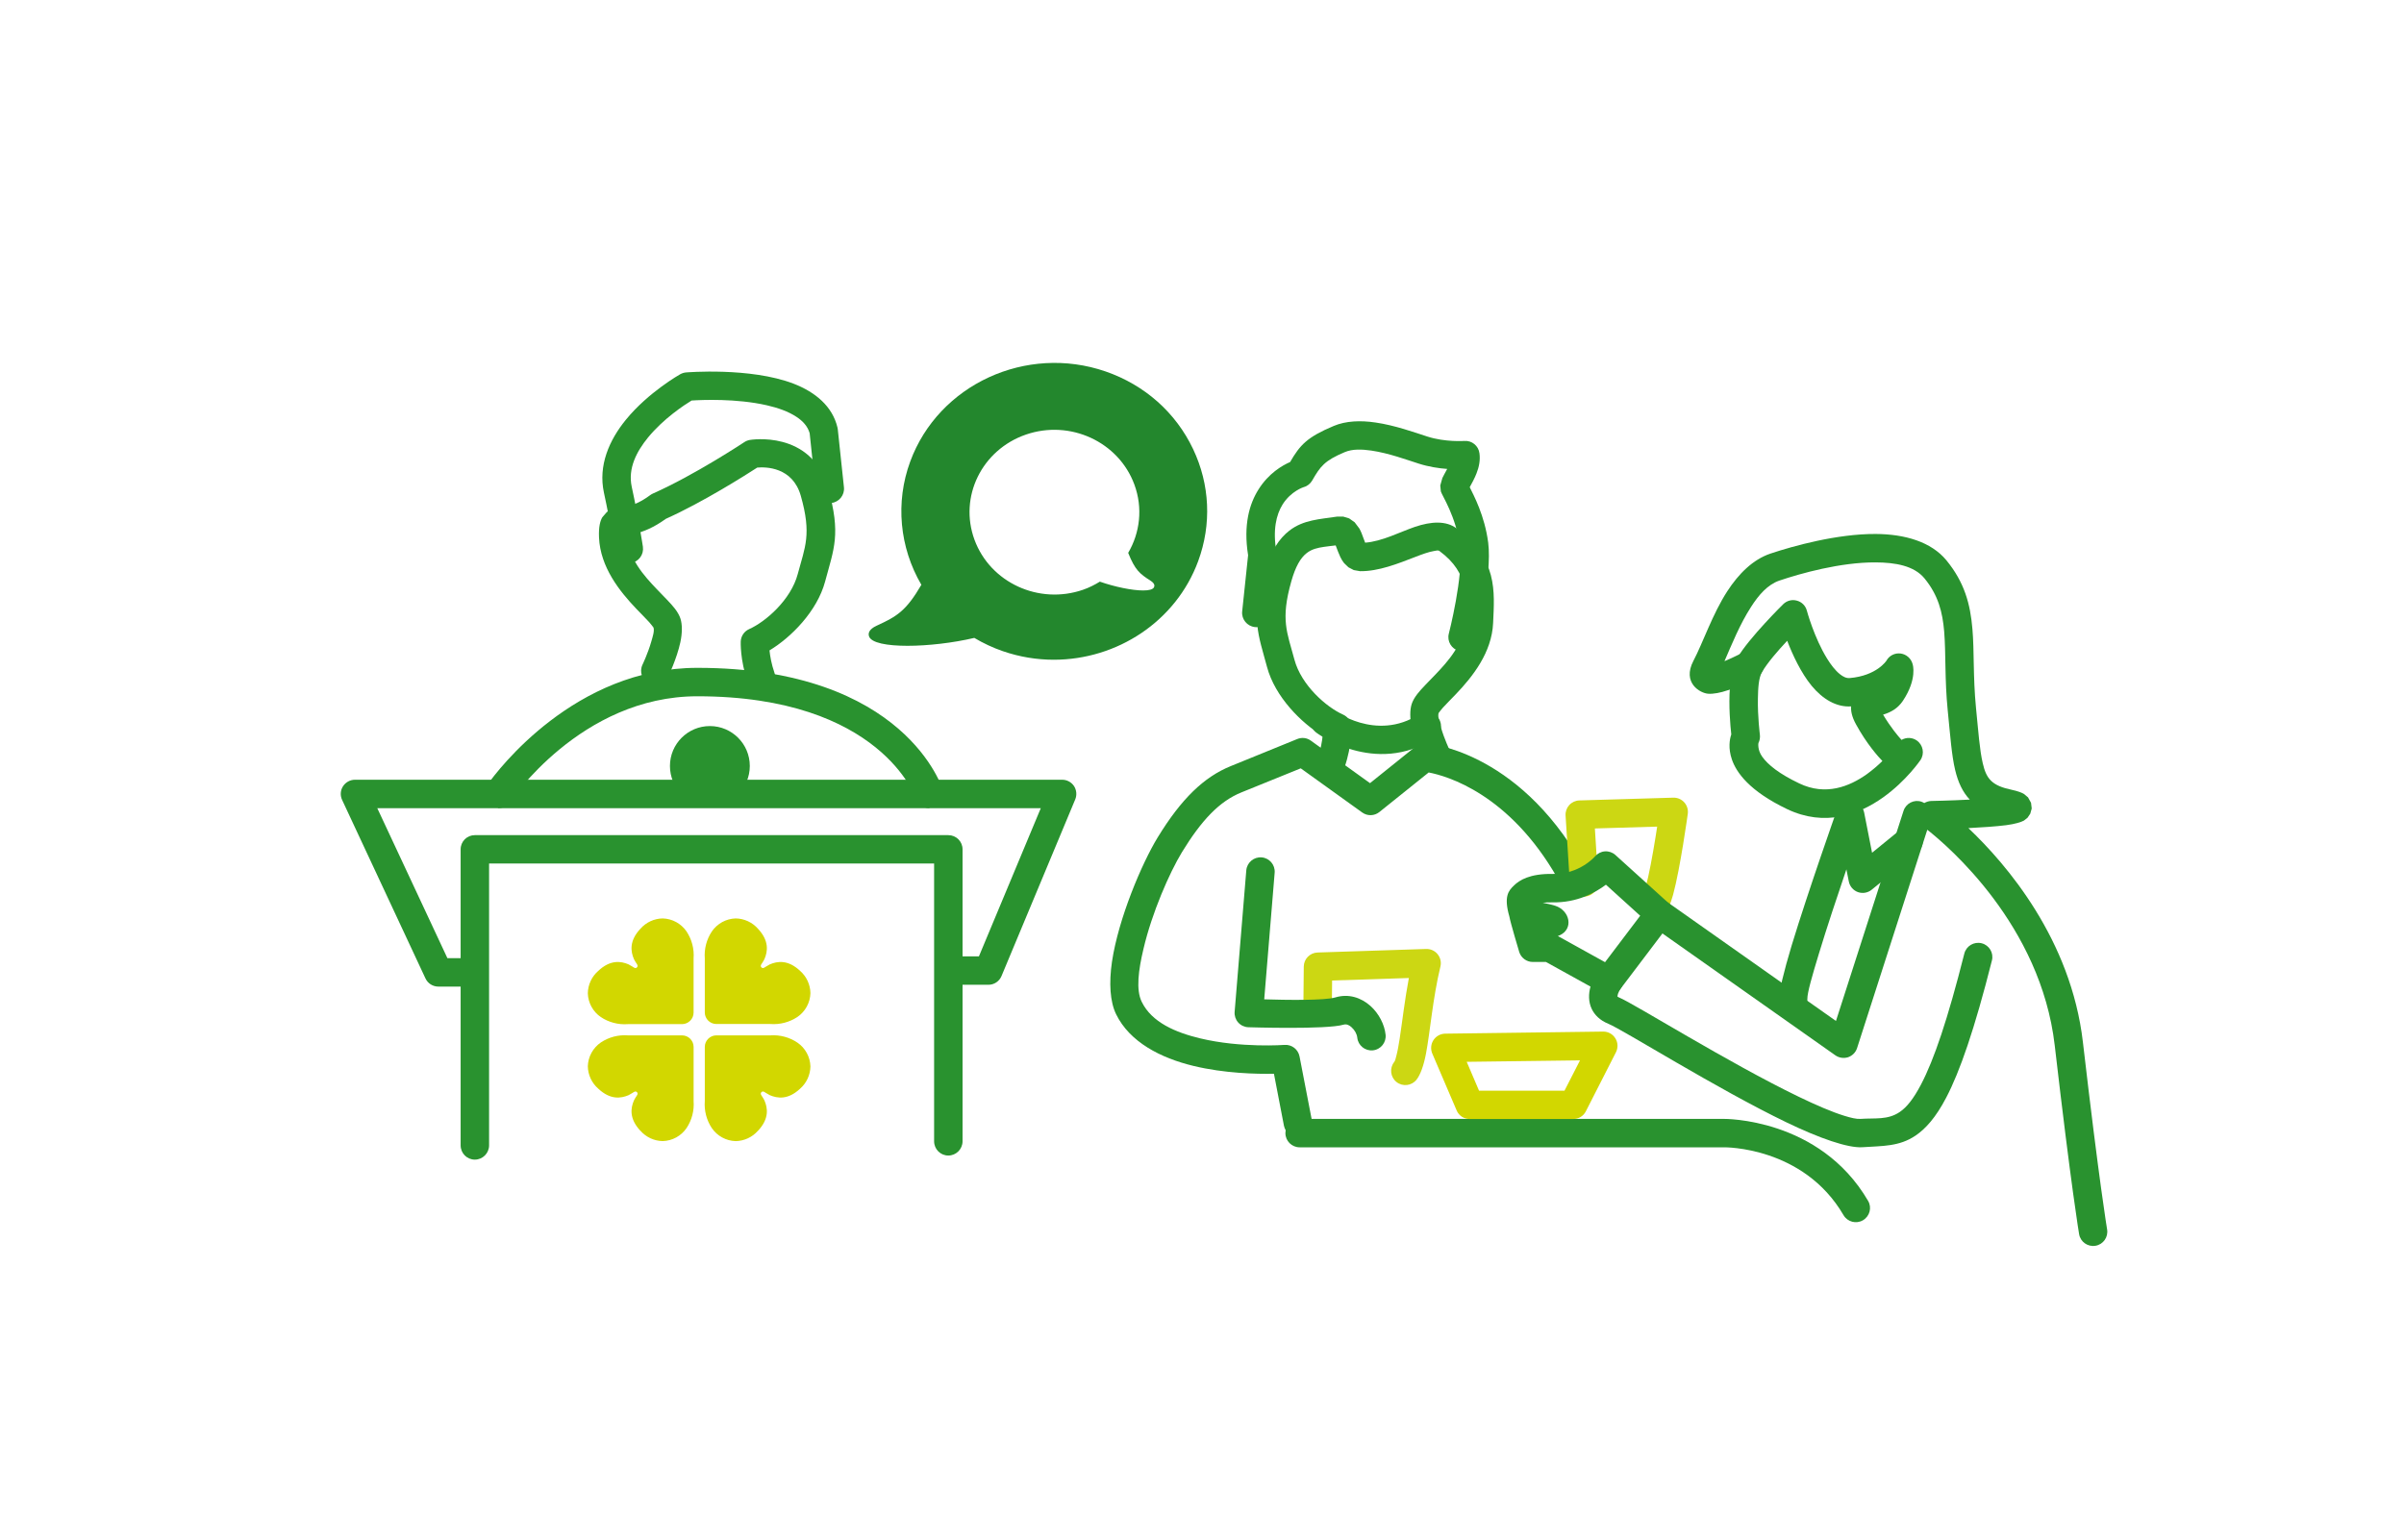 <?xml version="1.0" encoding="UTF-8" standalone="no"?>
<!DOCTYPE svg PUBLIC "-//W3C//DTD SVG 1.1//EN" "http://www.w3.org/Graphics/SVG/1.1/DTD/svg11.dtd">
<svg width="100%" height="100%" viewBox="0 0 181 116" version="1.1" xmlns="http://www.w3.org/2000/svg" xmlns:xlink="http://www.w3.org/1999/xlink" xml:space="preserve" xmlns:serif="http://www.serif.com/" style="fill-rule:evenodd;clip-rule:evenodd;stroke-linejoin:round;stroke-miterlimit:2;">
    <g transform="matrix(1,0,0,1,-1,0)">
        <g id="forum-icon1" transform="matrix(1,0,0,1,1.982,0)">
            <rect x="0" y="0" width="180" height="116" style="fill:none;"/>
            <g transform="matrix(0.738,0,0,0.738,-2506.44,-4939.76)">
                <g transform="matrix(0.254,-0.04,0.04,0.254,3487.33,6710.55)">
                    <path d="M126.061,246.868C123.903,244.623 123.975,241.049 126.22,238.891C128.465,236.734 132.04,236.805 134.197,239.051C134.197,239.051 148.772,254.298 167.479,246.037C170.328,244.779 173.662,246.07 174.919,248.919C176.177,251.767 174.886,255.101 172.037,256.359C146.212,267.763 126.061,246.868 126.061,246.868Z" style="fill:rgb(41,146,47);"/>
                </g>
                <g transform="matrix(0.267,0,0,0.267,3495.75,6700.31)">
                    <path d="M131.299,358.631C131.27,361.633 128.809,364.046 125.807,364.016C122.806,363.986 120.393,361.525 120.422,358.524L120.568,343.725C120.597,340.811 122.917,338.437 125.83,338.342L167.316,336.989C169.014,336.934 170.64,337.675 171.712,338.993C172.785,340.31 173.179,342.053 172.78,343.704C169.833,355.887 168.831,368.813 167.262,377.02C166.365,381.707 165.074,385.149 163.645,386.955C161.782,389.309 158.359,389.708 156.005,387.845C153.651,385.982 153.252,382.558 155.115,380.205C155.497,379.722 155.669,378.879 155.941,377.849C156.413,376.059 156.808,373.851 157.196,371.346C158.201,364.849 159.123,356.531 160.723,348.088L131.394,349.044L131.299,358.631Z" style="fill:rgb(204,215,19);"/>
                </g>
                <g transform="matrix(-0.245,0,0,0.245,3572.39,6705.77)">
                    <path d="M155.863,175.728C148.762,175.185 141.438,171.3 135.262,169.183C128.164,166.749 122.075,166.614 117.889,169.711C100.575,182.521 101.988,195.897 102.579,209.186C103.126,221.487 111.088,231.506 118.108,238.855C120.122,240.964 122.016,242.832 123.499,244.462C124.229,245.263 125.146,246.509 125.282,246.694C125.701,248.194 124.945,250.436 124.306,252.655C122.906,257.516 120.681,262.151 120.681,262.151C119.271,265.091 120.513,268.622 123.452,270.031C126.391,271.441 129.922,270.2 131.332,267.261C131.332,267.261 134.968,259.646 136.432,252.874C137.258,249.051 137.304,245.427 136.468,242.885C136.069,241.674 135.307,240.266 134.136,238.751C132.459,236.579 129.692,233.881 126.65,230.696C121.363,225.161 114.792,217.926 114.38,208.661C113.943,198.843 112.124,188.671 124.915,179.207C125.516,178.763 126.316,179.052 127.209,179.201C129.539,179.59 132.172,180.583 135.001,181.674C142.164,184.438 150.304,187.723 157.994,187.601L160.602,187.146L162.819,185.987L164.646,184.23C165.222,183.51 165.747,182.653 166.207,181.691C166.785,180.483 167.617,178.281 168.137,176.866C169.785,177.066 171.421,177.234 173.026,177.474C175.554,177.852 178.019,178.361 180.185,180.045C182.816,182.091 184.871,185.692 186.602,191.79C191.18,207.923 188.369,213 185.323,224.418C182.461,235.143 171.963,244.266 165.093,247.322C163.032,248.238 161.673,250.249 161.591,252.504C161.591,252.504 161.265,260.087 164.449,269.314C165.512,272.396 168.877,274.035 171.958,272.972C175.04,271.909 176.679,268.544 175.616,265.462C174.352,261.797 173.804,258.485 173.568,256.186C182.403,250.901 193.404,239.953 196.737,227.463C200.367,213.855 203.423,207.794 197.966,188.565C195.287,179.125 191.51,173.888 187.436,170.719C181.57,166.159 174.673,165.958 167.604,164.876L165.026,164.854L162.527,165.616L160.239,167.227L158.264,169.848C157.615,171.011 157.068,172.426 156.564,173.879C156.381,174.406 156.102,175.126 155.863,175.728Z" style="fill:rgb(41,146,47);"/>
                </g>
                <g transform="matrix(0.879,0,0,0.879,-844.171,5094.43)">
                    <path d="M4971.86,1950.35C4971.77,1950.19 4971.7,1950.01 4971.66,1949.82C4971.66,1949.82 4970.5,1943.79 4970.5,1943.79C4968.49,1943.83 4964.75,1943.75 4961.16,1942.88C4957.34,1941.96 4953.76,1940.11 4952.18,1936.88C4951.47,1935.42 4951.34,1933.25 4951.7,1930.79C4952.45,1925.76 4955.17,1919.36 4957,1916.36C4959.75,1911.86 4962.38,1909.33 4965.49,1908.07C4968.34,1906.91 4973.2,1904.93 4973.2,1904.93C4973.73,1904.71 4974.33,1904.78 4974.79,1905.12C4974.79,1905.12 4981.65,1910.05 4981.65,1910.05L4986.95,1905.79C4987.28,1905.53 4987.69,1905.4 4988.1,1905.43C4988.1,1905.43 4998.64,1906.05 5006.28,1919.46C5006.73,1920.25 5006.45,1921.26 5005.66,1921.71C5004.87,1922.16 5003.86,1921.88 5003.41,1921.09C4997.81,1911.27 4990.56,1909.21 4988.46,1908.81L4982.74,1913.4C4982.16,1913.87 4981.35,1913.89 4980.75,1913.46C4980.75,1913.46 4973.61,1908.33 4973.61,1908.33C4972.08,1908.95 4968.85,1910.27 4966.73,1911.12C4964.16,1912.16 4962.09,1914.36 4959.82,1918.07C4958.38,1920.44 4956.34,1925.09 4955.36,1929.28C4954.77,1931.75 4954.47,1934.04 4955.15,1935.43C4956.31,1937.83 4959.1,1939 4961.93,1939.68C4966.67,1940.82 4971.73,1940.44 4971.73,1940.44C4972.56,1940.38 4973.31,1940.95 4973.47,1941.78L4974.87,1949.03C4982.87,1949.03 5022.7,1949.03 5022.7,1949.03C5022.71,1949.03 5033.82,1948.88 5039.46,1958.55C5039.92,1959.33 5039.65,1960.34 5038.86,1960.8C5038.08,1961.26 5037.07,1960.99 5036.61,1960.21C5031.94,1952.2 5022.75,1952.33 5022.75,1952.33C5022.74,1952.33 5022.73,1952.33 5022.72,1952.33L4973.48,1952.33C4972.57,1952.33 4971.83,1951.59 4971.83,1950.68C4971.83,1950.57 4971.84,1950.46 4971.86,1950.35Z" style="fill:rgb(41,146,47);"/>
                </g>
                <g transform="matrix(0.231,0,0,0.209,3526.99,6704.73)">
                    <path d="M153.878,383.318C154.043,382.773 155.415,378.19 156.205,374.257C157.77,366.464 159.247,356.502 160.198,349.617L132.683,350.514L134.16,376.378C134.379,380.207 131.748,383.511 128.289,383.753C124.831,383.995 121.845,381.084 121.627,377.255L119.74,344.217C119.633,342.336 120.22,340.489 121.366,339.096C122.513,337.704 124.121,336.886 125.822,336.831L167.309,335.478C169.154,335.418 170.929,336.259 172.163,337.779C173.397,339.298 173.965,341.342 173.715,343.367C173.715,343.367 170.421,369.901 167.223,382.9C166.09,387.506 164.654,390.771 163.609,392.091C161.326,394.977 157.355,395.267 154.749,392.739C152.256,390.322 151.907,386.197 153.878,383.318Z" style="fill:rgb(204,215,19);"/>
                </g>
                <g transform="matrix(0.879,0,0,0.879,-844.171,5094.43)">
                    <path d="M5001.7,1923.94C5002.23,1924.04 5002.76,1924.16 5003.13,1924.28C5004.86,1924.83 5005.31,1926.98 5003.65,1927.72C5003.59,1927.75 5003.53,1927.77 5003.45,1927.8L5010.18,1931.53C5010.84,1931.89 5011.17,1932.65 5010.98,1933.38C5010.93,1933.58 5010.84,1933.77 5010.72,1933.93C5010.72,1933.93 5010.55,1934.19 5010.44,1934.48C5010.42,1934.56 5010.39,1934.64 5010.38,1934.73C5010.37,1934.76 5010.37,1934.8 5010.37,1934.83C5010.41,1934.86 5010.51,1934.92 5010.59,1934.95C5012.29,1935.65 5023.25,1942.52 5031.41,1946.46C5033.42,1947.43 5035.24,1948.22 5036.7,1948.67C5037.47,1948.91 5038.1,1949.06 5038.57,1949.03C5040.28,1948.91 5041.73,1949.18 5043.13,1948.23C5043.96,1947.67 5044.74,1946.68 5045.6,1945.04C5047.11,1942.16 5048.7,1937.48 5050.63,1929.83C5050.86,1928.95 5051.75,1928.42 5052.64,1928.64C5053.52,1928.86 5054.06,1929.76 5053.83,1930.64C5051.81,1938.65 5050.1,1943.56 5048.52,1946.57C5047.32,1948.87 5046.14,1950.17 5044.98,1950.96C5043.07,1952.26 5041.13,1952.16 5038.79,1952.32C5037.12,1952.43 5033.81,1951.28 5029.98,1949.43C5021.88,1945.52 5011.02,1938.69 5009.34,1938C5008.28,1937.57 5007.71,1936.93 5007.39,1936.28C5006.98,1935.43 5007.01,1934.48 5007.24,1933.67L5002.07,1930.81L5000.54,1930.81C4999.84,1930.81 4999.21,1930.36 4998.98,1929.69C4998.98,1929.69 4997.94,1926.23 4997.82,1925.52C4997.15,1923.19 4997.73,1922.53 4998.37,1921.92C4998.97,1921.34 5000.15,1920.54 5002.88,1920.59C5005.97,1920.65 5007.76,1918.56 5007.76,1918.56C5008.05,1918.22 5008.47,1918 5008.91,1917.97C5009.36,1917.94 5009.8,1918.09 5010.13,1918.39L5016.34,1924.01C5017.02,1924.62 5017.07,1925.66 5016.46,1926.34C5015.85,1927.01 5014.81,1927.07 5014.13,1926.46C5014.13,1926.46 5009.03,1921.84 5009.03,1921.84C5007.78,1922.78 5005.67,1923.95 5002.81,1923.89C5002.38,1923.88 5002.01,1923.9 5001.7,1923.94Z" style="fill:rgb(41,146,47);"/>
                </g>
                <g transform="matrix(0.879,0,0,0.879,-844.171,5094.43)">
                    <path d="M5046.33,1915.46L5038.18,1940.81C5038.02,1941.31 5037.63,1941.7 5037.14,1941.87C5036.64,1942.03 5036.09,1941.95 5035.66,1941.65C5035.66,1941.65 5015.59,1927.5 5015.59,1927.5L5010.7,1933.96C5010.15,1934.69 5009.11,1934.83 5008.39,1934.28C5007.66,1933.74 5007.52,1932.7 5008.07,1931.97L5013.92,1924.24C5014.46,1923.53 5015.46,1923.37 5016.19,1923.88C5016.19,1923.88 5035.73,1937.66 5035.73,1937.66L5043.57,1913.27C5043.85,1912.4 5044.78,1911.92 5045.64,1912.2C5045.76,1912.24 5045.88,1912.3 5045.98,1912.36C5046.22,1912.22 5046.5,1912.13 5046.79,1912.12C5046.79,1912.12 5048.96,1912.08 5051.26,1911.96C5050.44,1911.09 5049.91,1909.98 5049.56,1908.51C5049.16,1906.83 5049,1904.59 5048.7,1901.6C5048.34,1897.97 5048.5,1895.04 5048.29,1892.45C5048.1,1890.2 5047.61,1888.24 5046,1886.27C5044.79,1884.81 5042.64,1884.43 5040.32,1884.42C5036.24,1884.4 5031.6,1885.71 5029.17,1886.53C5027.81,1886.99 5026.77,1888.19 5025.88,1889.58C5024.59,1891.57 5023.62,1893.97 5022.79,1895.89C5023.9,1895.43 5024.93,1894.88 5024.93,1894.88C5025.73,1894.44 5026.73,1894.73 5027.17,1895.53C5027.6,1896.33 5027.31,1897.33 5026.51,1897.77C5026.51,1897.77 5024.76,1898.72 5023.19,1899.26C5022.32,1899.56 5021.49,1899.71 5020.91,1899.67C5019.97,1899.61 5017.84,1898.41 5019.19,1895.84C5020.28,1893.77 5021.4,1890.42 5023.11,1887.78C5024.44,1885.73 5026.09,1884.09 5028.12,1883.4C5030.78,1882.51 5035.86,1881.1 5040.34,1881.12C5043.74,1881.14 5046.78,1882.03 5048.55,1884.18C5050.64,1886.73 5051.33,1889.26 5051.57,1892.18C5051.79,1894.75 5051.63,1897.67 5051.98,1901.28C5052.26,1904.08 5052.4,1906.18 5052.77,1907.75C5052.97,1908.62 5053.23,1909.29 5053.74,1909.78C5054.27,1910.29 5055.03,1910.59 5056.12,1910.82C5056.86,1910.98 5057.31,1911.16 5057.54,1911.3L5058.02,1911.7L5058.37,1912.33L5058.45,1912.99L5058.28,1913.6L5057.96,1914.07L5057.54,1914.4C5057.23,1914.57 5056.5,1914.8 5055.49,1914.93C5054.32,1915.08 5052.65,1915.19 5051.1,1915.27C5055.54,1919.48 5063.01,1928.2 5064.39,1940.11C5066.29,1956.48 5067.2,1961.86 5067.2,1961.86C5067.35,1962.76 5066.75,1963.61 5065.85,1963.76C5064.95,1963.91 5064.1,1963.31 5063.95,1962.41C5063.95,1962.41 5063.03,1956.99 5061.12,1940.49C5059.5,1926.51 5048.7,1917.33 5046.33,1915.46Z" style="fill:rgb(41,146,47);"/>
                </g>
                <g transform="matrix(0.267,0,0,0.267,3495.75,6700.31)">
                    <path d="M98.601,306.955C98.847,303.963 101.476,301.734 104.468,301.981C107.459,302.227 109.688,304.856 109.442,307.848C109.442,307.848 105.457,356.242 105.456,356.242C113.718,356.495 128.519,356.746 132.675,355.499C137.702,353.989 142.483,355.576 146.072,358.794C149.296,361.684 151.431,365.909 151.83,369.767C152.14,372.752 149.967,375.428 146.981,375.737C143.995,376.046 141.32,373.873 141.011,370.887C140.864,369.468 139.997,367.956 138.81,366.893C137.988,366.155 136.955,365.571 135.802,365.917C129.308,367.867 99.36,366.905 99.36,366.905C97.878,366.848 96.483,366.188 95.498,365.078C94.514,363.967 94.027,362.503 94.148,361.024L98.601,306.955Z" style="fill:rgb(41,146,47);"/>
                </g>
                <g transform="matrix(0.879,0,0,0.879,-844.171,5094.43)">
                    <path d="M5043.12,1915.52C5043.83,1914.94 5044.87,1915.05 5045.44,1915.75C5046.02,1916.45 5045.91,1917.5 5045.21,1918.07L5039.88,1922.42C5039.43,1922.79 5038.82,1922.89 5038.28,1922.7C5037.73,1922.5 5037.33,1922.03 5037.22,1921.46C5037.22,1921.46 5036.94,1920.06 5036.94,1920.06C5035.91,1923.09 5034.67,1926.81 5033.74,1929.88C5032.98,1932.38 5032.39,1934.41 5032.41,1935.11C5032.43,1936.02 5031.71,1936.78 5030.8,1936.8C5029.89,1936.82 5029.13,1936.1 5029.11,1935.19C5029.09,1934.35 5029.68,1931.91 5030.58,1928.92C5032.54,1922.48 5035.82,1913.22 5035.82,1913.22C5036.07,1912.52 5036.76,1912.08 5037.5,1912.13C5038.24,1912.18 5038.85,1912.73 5039,1913.45L5039.92,1918.13L5043.12,1915.52Z" style="fill:rgb(41,146,47);"/>
                </g>
                <g transform="matrix(0.879,0,0,0.879,-844.171,5094.43)">
                    <path d="M5041.2,1902.1C5042.07,1903.56 5042.94,1904.59 5043.34,1905.03C5043.87,1904.72 5044.56,1904.72 5045.1,1905.09C5045.85,1905.61 5046.04,1906.63 5045.53,1907.38C5045.53,1907.38 5043.89,1909.79 5041.22,1911.69C5038.38,1913.72 5034.44,1915.16 5030.05,1913.06C5025.67,1910.96 5024.17,1908.81 5023.65,1907.3C5023.21,1906 5023.38,1904.99 5023.58,1904.39C5023.47,1903.42 5023.26,1901.04 5023.42,1898.95C5023.53,1897.57 5023.82,1896.32 5024.29,1895.5C5025.62,1893.2 5029.61,1889.27 5029.61,1889.27C5030.03,1888.86 5030.63,1888.7 5031.19,1888.86C5031.76,1889.01 5032.2,1889.45 5032.35,1890.02C5032.35,1890.02 5033.19,1893.15 5034.7,1895.59C5035.14,1896.3 5035.63,1896.95 5036.19,1897.4C5036.54,1897.68 5036.91,1897.88 5037.32,1897.85C5040.47,1897.58 5041.59,1895.83 5041.59,1895.83C5041.91,1895.24 5042.57,1894.91 5043.24,1895C5043.91,1895.09 5044.46,1895.58 5044.63,1896.24C5044.63,1896.24 5045.2,1897.93 5043.5,1900.49C5042.9,1901.39 5042.07,1901.83 5041.25,1902.08C5041.23,1902.09 5041.22,1902.09 5041.2,1902.1ZM5041.12,1907.48C5040.66,1907.01 5039.3,1905.5 5038.06,1903.23C5037.55,1902.31 5037.45,1901.63 5037.49,1901.14C5035.78,1901.25 5034.19,1900.3 5032.9,1898.74C5031.67,1897.24 5030.7,1895.16 5030.07,1893.52C5029,1894.66 5027.76,1896.09 5027.15,1897.15C5026.75,1897.83 5026.69,1899.04 5026.67,1900.22C5026.63,1902.33 5026.9,1904.43 5026.9,1904.43C5026.94,1904.76 5026.88,1905.1 5026.73,1905.4C5026.73,1905.4 5026.59,1906.16 5027.17,1906.98C5027.84,1907.92 5029.14,1908.97 5031.47,1910.08C5034.55,1911.56 5037.31,1910.43 5039.31,1909.01C5040,1908.51 5040.61,1907.98 5041.12,1907.48Z" style="fill:rgb(41,146,47);"/>
                </g>
                <g transform="matrix(0.879,0,0,0.879,-719.86,5093.95)">
                    <path d="M4848.95,1939.68L4867.28,1939.44C4867.86,1939.43 4868.4,1939.73 4868.7,1940.22C4869.01,1940.71 4869.03,1941.32 4868.77,1941.84L4865.28,1948.69C4865,1949.25 4864.44,1949.59 4863.82,1949.59L4851.79,1949.59C4851.13,1949.59 4850.53,1949.2 4850.28,1948.59L4847.45,1941.98C4847.24,1941.47 4847.29,1940.89 4847.59,1940.43C4847.89,1939.97 4848.4,1939.69 4848.95,1939.68ZM4851.45,1942.95C4851.45,1942.95 4852.88,1946.3 4852.88,1946.3L4862.8,1946.3L4864.6,1942.78L4851.45,1942.95Z" style="fill:rgb(210,215,0);"/>
                </g>
                <g transform="matrix(-0.864,0,0,0.879,7727.98,5095.88)">
                    <path d="M4841.56,1874.04C4841.08,1875.01 4839.8,1877.33 4839.38,1880.47C4838.88,1884.29 4840.77,1891.85 4840.77,1891.85C4841,1892.74 4841.91,1893.27 4842.81,1893.05C4843.71,1892.83 4844.26,1891.93 4844.03,1891.05C4844.03,1891.05 4842.26,1884.31 4842.71,1880.9C4843.18,1877.41 4844.83,1875.03 4844.97,1874.53L4845.04,1873.84L4844.79,1872.97C4844.66,1872.69 4844.44,1872.33 4844.22,1871.92C4845.21,1871.85 4846.42,1871.67 4847.59,1871.3C4848.97,1870.87 4851.1,1870.09 4853.17,1869.79C4854.3,1869.63 4855.41,1869.59 4856.32,1869.97C4858.71,1870.96 4859.2,1871.62 4860.16,1873.26C4860.38,1873.64 4860.74,1873.92 4861.16,1874.03C4861.16,1874.03 4862.66,1874.48 4863.66,1876.05C4864.41,1877.24 4864.84,1879.01 4864.38,1881.6C4864.35,1881.75 4864.35,1881.9 4864.36,1882.06L4865.09,1888.81C4865.18,1889.72 4866.01,1890.38 4866.93,1890.28C4867.85,1890.18 4868.52,1889.37 4868.43,1888.47C4868.43,1888.47 4867.73,1881.93 4867.73,1881.94C4868.31,1878.38 4867.56,1875.95 4866.5,1874.3C4865.31,1872.43 4863.69,1871.51 4862.77,1871.12C4861.6,1869.14 4860.77,1868.23 4857.62,1866.93C4856.2,1866.34 4854.46,1866.27 4852.69,1866.53C4850.41,1866.85 4848.08,1867.68 4846.56,1868.16C4844.45,1868.83 4842.2,1868.67 4842.2,1868.67C4841.31,1868.6 4840.52,1869.23 4840.41,1870.11C4840.3,1870.9 4840.46,1871.7 4840.76,1872.44C4840.96,1872.96 4841.34,1873.65 4841.56,1874.04Z" style="fill:rgb(41,146,47);"/>
                </g>
                <g transform="matrix(0.746,0,0,0.746,-76.376,5347.79)">
                    <path d="M4720.11,1960.51C4720.11,1961.59 4719.23,1962.46 4718.16,1962.46C4717.09,1962.46 4716.22,1961.59 4716.22,1960.51L4716.22,1920.01C4716.22,1918.93 4717.09,1918.07 4718.16,1918.07L4782.91,1918.07C4783.99,1918.07 4784.86,1918.93 4784.86,1920.01L4784.86,1959.95C4784.86,1961.03 4783.98,1961.9 4782.91,1961.9C4781.84,1961.9 4780.97,1961.03 4780.97,1959.95L4780.97,1921.95C4780.97,1921.95 4720.11,1921.95 4720.11,1921.95L4720.11,1960.51Z" style="fill:rgb(41,146,47);"/>
                </g>
                <g transform="matrix(0.221,0,0,0.221,3454.9,6787.17)">
                    <path d="M24.28,98.07C19.02,92.47 19.78,87.56 21.28,84.07C21.48,83.61 21.95,82.84 22.28,82.33C22.61,81.82 23.41,80.96 22.67,80.22C21.93,79.48 21.07,80.32 20.56,80.61C20.05,80.9 19.27,81.37 18.82,81.61C15.31,83.11 10.4,83.86 4.82,78.61C1.822,76.008 0.069,72.249 0,68.28C0.126,63.868 2.359,59.774 6,57.28C9.684,54.817 14.091,53.662 18.51,54L43.51,54C46.423,54.005 48.819,56.397 48.83,59.31L48.83,84.31C49.17,88.726 48.022,93.132 45.57,96.82C43.078,100.464 38.983,102.698 34.57,102.82C30.631,102.75 26.899,101.02 24.3,98.06" style="fill:rgb(210,215,0);fill-rule:nonzero;"/>
                </g>
                <g transform="matrix(0.221,0,0,0.221,3454.9,6787.17)">
                    <path d="M78.54,98.07C83.8,92.47 83.05,87.56 81.54,84.07C81.34,83.61 80.87,82.84 80.54,82.33C80.21,81.82 79.41,80.96 80.15,80.22C80.89,79.48 81.75,80.32 82.26,80.61C82.77,80.9 83.54,81.37 84,81.61C87.51,83.11 92.42,83.86 98,78.61C100.958,76.013 102.687,72.285 102.76,68.35C102.634,63.938 100.401,59.844 96.76,57.35C93.1,54.877 88.717,53.697 84.31,54L59.31,54C56.397,54.011 54.005,56.407 54,59.32L54,84.32C53.654,88.735 54.799,93.141 57.25,96.83C59.744,100.471 63.838,102.704 68.25,102.83C72.185,102.757 75.913,101.028 78.51,98.07" style="fill:rgb(210,215,0);fill-rule:nonzero;"/>
                </g>
                <g transform="matrix(0.221,0,0,0.221,3454.9,6787.17)">
                    <path d="M24.28,4.76C19.02,10.36 19.78,15.27 21.28,18.76C21.48,19.21 21.95,19.99 22.28,20.5C22.61,21.01 23.41,21.87 22.67,22.61C21.93,23.35 21.07,22.51 20.56,22.22C20.05,21.93 19.27,21.46 18.82,21.22C15.31,19.72 10.4,18.96 4.82,24.22C1.822,26.822 0.069,30.581 0,34.55C0.122,38.963 2.356,43.058 6,45.55C9.685,48.002 14.087,49.15 18.5,48.81L43.5,48.81C46.416,48.805 48.815,46.406 48.82,43.49L48.82,18.49C49.158,14.08 48.01,9.682 45.56,6C43.068,2.356 38.973,0.122 34.56,-0C30.618,0.067 26.882,1.797 24.28,4.76" style="fill:rgb(210,215,0);fill-rule:nonzero;"/>
                </g>
                <g transform="matrix(0.221,0,0,0.221,3454.9,6787.17)">
                    <path d="M78.54,4.76C83.8,10.36 83.05,15.27 81.54,18.76C81.34,19.21 80.87,19.99 80.54,20.5C80.21,21.01 79.41,21.87 80.15,22.61C80.89,23.35 81.75,22.51 82.26,22.22C82.77,21.93 83.54,21.46 84,21.22C87.51,19.72 92.42,18.96 98,24.22C100.96,26.819 102.69,30.551 102.76,34.49C102.638,38.903 100.404,42.998 96.76,45.49C93.072,47.942 88.666,49.09 84.25,48.75L59.25,48.75C56.386,48.707 54.043,46.364 54,43.5L54,18.5C53.658,14.087 54.806,9.684 57.26,6C59.754,2.359 63.848,0.126 68.26,-0C72.202,0.067 75.938,1.797 78.54,4.76" style="fill:rgb(210,215,0);fill-rule:nonzero;"/>
                </g>
                <g transform="matrix(0.746,0,0,0.746,-76.376,5347.79)">
                    <path d="M4717.96,1934.9C4719.03,1934.9 4719.9,1935.78 4719.9,1936.85C4719.9,1937.92 4719.03,1938.79 4717.96,1938.79L4713.18,1938.79C4712.42,1938.79 4711.73,1938.36 4711.41,1937.67L4700.01,1913.25C4699.73,1912.65 4699.77,1911.95 4700.13,1911.39C4700.49,1910.83 4701.11,1910.49 4701.77,1910.49L4798.48,1910.49C4799.13,1910.49 4799.73,1910.81 4800.1,1911.35C4800.45,1911.89 4800.52,1912.58 4800.27,1913.18L4790.19,1937.34C4789.89,1938.07 4789.18,1938.54 4788.4,1938.54L4783.5,1938.54C4782.42,1938.54 4781.55,1937.67 4781.55,1936.59C4781.55,1935.52 4782.42,1934.65 4783.5,1934.65L4787.1,1934.65C4787.1,1934.65 4795.56,1914.38 4795.56,1914.38C4795.56,1914.38 4704.82,1914.38 4704.82,1914.38L4714.41,1934.9L4717.96,1934.9Z" style="fill:rgb(41,146,47);"/>
                </g>
                <g transform="matrix(0.746,0,0,0.746,-76.376,5352.85)">
                    <path d="M4719.91,1904.35C4721.27,1902.43 4731.83,1888.4 4748.59,1888.4C4777.16,1888.4 4782.15,1905.06 4782.15,1905.06L4780.3,1907.59C4779.44,1907.59 4778.7,1907.02 4778.45,1906.23C4778.45,1906.23 4773.72,1892.29 4748.59,1892.29C4732.6,1892.29 4722.99,1906.73 4722.99,1906.73C4722.63,1907.27 4722.03,1907.59 4721.38,1907.59L4720.94,1907.15C4720.22,1906.99 4719.64,1906.41 4719.48,1905.68L4719.43,1905.64L4719.43,1905.27C4719.43,1905.27 4719.43,1905.26 4719.43,1905.26C4719.43,1904.77 4719.61,1904.32 4719.91,1904.35Z" style="fill:rgb(41,146,47);"/>
                </g>
                <g transform="matrix(0.681,0,0,0.681,239.697,5479.08)">
                    <circle cx="4739.58" cy="1897.99" r="5.981" style="fill:rgb(41,146,47);"/>
                </g>
                <g transform="matrix(0.245,0,0,0.245,3430.91,6697.05)">
                    <path d="M114.365,208.127C114.367,208.306 114.372,208.486 114.38,208.661C114.792,217.926 121.363,225.161 126.65,230.696C129.692,233.881 132.459,236.579 134.136,238.751C135.307,240.266 136.069,241.674 136.468,242.885C137.304,245.427 137.258,249.051 136.432,252.874C134.968,259.646 131.332,267.261 131.332,267.261C129.922,270.2 126.391,271.441 123.452,270.031C120.513,268.622 119.271,265.091 120.681,262.151C120.681,262.151 122.906,257.516 124.306,252.655C124.945,250.436 125.701,248.194 125.282,246.694C125.146,246.509 124.229,245.263 123.499,244.462C122.016,242.832 120.122,240.964 118.108,238.855C111.088,231.506 103.126,221.487 102.579,209.186C102.376,204.624 103.102,202.168 103.962,200.723L105.862,198.542L107.236,197.662L109.097,196.964C111.378,196.368 115.997,197.356 123.909,191.501C124.258,191.243 124.634,191.024 125.031,190.848C142.341,183.184 163.115,169.424 163.115,169.424C163.79,168.977 164.551,168.674 165.349,168.533C165.349,168.533 191.018,164.082 197.966,188.565C203.423,207.794 200.367,213.855 196.737,227.463C193.404,239.953 182.403,250.901 173.569,256.188C173.804,258.485 174.352,261.798 175.616,265.462C176.679,268.544 175.04,271.909 171.958,272.972C168.877,274.035 165.512,272.396 164.449,269.314C161.265,260.087 161.591,252.504 161.591,252.504C161.673,250.249 163.032,248.238 165.093,247.322C171.963,244.266 182.461,235.143 185.323,224.418C188.369,213 191.18,207.923 186.602,191.79C183.185,179.75 171.995,179.73 168.467,180.037C163.786,183.067 145.873,194.452 130.406,201.384C125.282,205.081 121.194,206.655 118.026,207.445C116.811,207.748 115.467,207.973 114.365,208.127Z" style="fill:rgb(41,146,47);"/>
                </g>
                <g transform="matrix(0.864,0,0,0.879,-725.293,5083.22)">
                    <path d="M4844.69,1895.36C4844.82,1896.27 4844.19,1897.11 4843.27,1897.24C4842.36,1897.38 4841.5,1896.75 4841.36,1895.85C4841.36,1895.85 4840.87,1892.6 4840.09,1889.09C4839.39,1885.92 4840.72,1882.97 4842.68,1880.61C4845.35,1877.39 4849.11,1875.32 4849.11,1875.32C4849.32,1875.21 4849.55,1875.14 4849.78,1875.12C4849.78,1875.12 4857.35,1874.49 4862.47,1876.42C4865.08,1877.41 4867.07,1879.07 4867.66,1881.5C4867.68,1881.57 4867.69,1881.64 4867.7,1881.71L4868.43,1888.47C4868.52,1889.37 4867.85,1890.18 4866.93,1890.28C4866.01,1890.38 4865.18,1889.72 4865.09,1888.81C4865.09,1888.81 4864.38,1882.18 4864.38,1882.17C4864.14,1881.36 4863.57,1880.76 4862.83,1880.28C4861.85,1879.64 4860.61,1879.22 4859.31,1878.93C4855.73,1878.13 4851.67,1878.3 4850.44,1878.38C4849.59,1878.89 4847.13,1880.47 4845.28,1882.69C4843.96,1884.29 4842.9,1886.24 4843.37,1888.39C4844.17,1892.01 4844.69,1895.36 4844.69,1895.36Z" style="fill:rgb(41,146,47);"/>
                </g>
                <g transform="matrix(0.179,0,0,0.179,3512.66,6735.95)">
                    <path d="M0,97.365C-0.636,98.613 -2.926,99.159 -6.176,99.159C-12.47,99.159 -22.359,97.106 -30.856,94.134C-33.83,95.963 -36.997,97.573 -40.456,98.766C-65.618,107.46 -93.305,94.701 -102.298,70.269C-111.29,45.841 -98.178,18.985 -73.013,10.296C-47.849,1.606 -20.163,14.361 -11.171,38.793C-6.244,52.183 -8.005,66.274 -14.702,77.731C-10.784,87.548 -8.159,89.628 -1.931,93.623C0.462,95.157 0.441,96.504 0,97.365M22.302,18.568C12.413,-2.283 -5.298,-18.002 -27.568,-25.693C-72.777,-41.294 -122.768,-18.279 -138.936,25.657C-147.504,48.934 -145.041,74.624 -132.579,95.931C-141.342,110.915 -146.517,113.943 -158.077,119.256C-162.657,121.363 -162.952,123.738 -162.39,125.358C-161.11,129.062 -152.182,130.713 -140.504,130.713C-128.904,130.713 -114.609,129.077 -102.413,126.207C-97.279,129.256 -91.847,131.807 -86.179,133.761C-76.567,137.083 -66.743,138.659 -57.071,138.659C-21.239,138.657 12.452,117.02 25.193,82.415C32.909,61.448 31.885,38.774 22.302,18.568" style="fill:rgb(35,135,45);fill-rule:nonzero;"/>
                </g>
            </g>
        </g>
    </g>
</svg>
